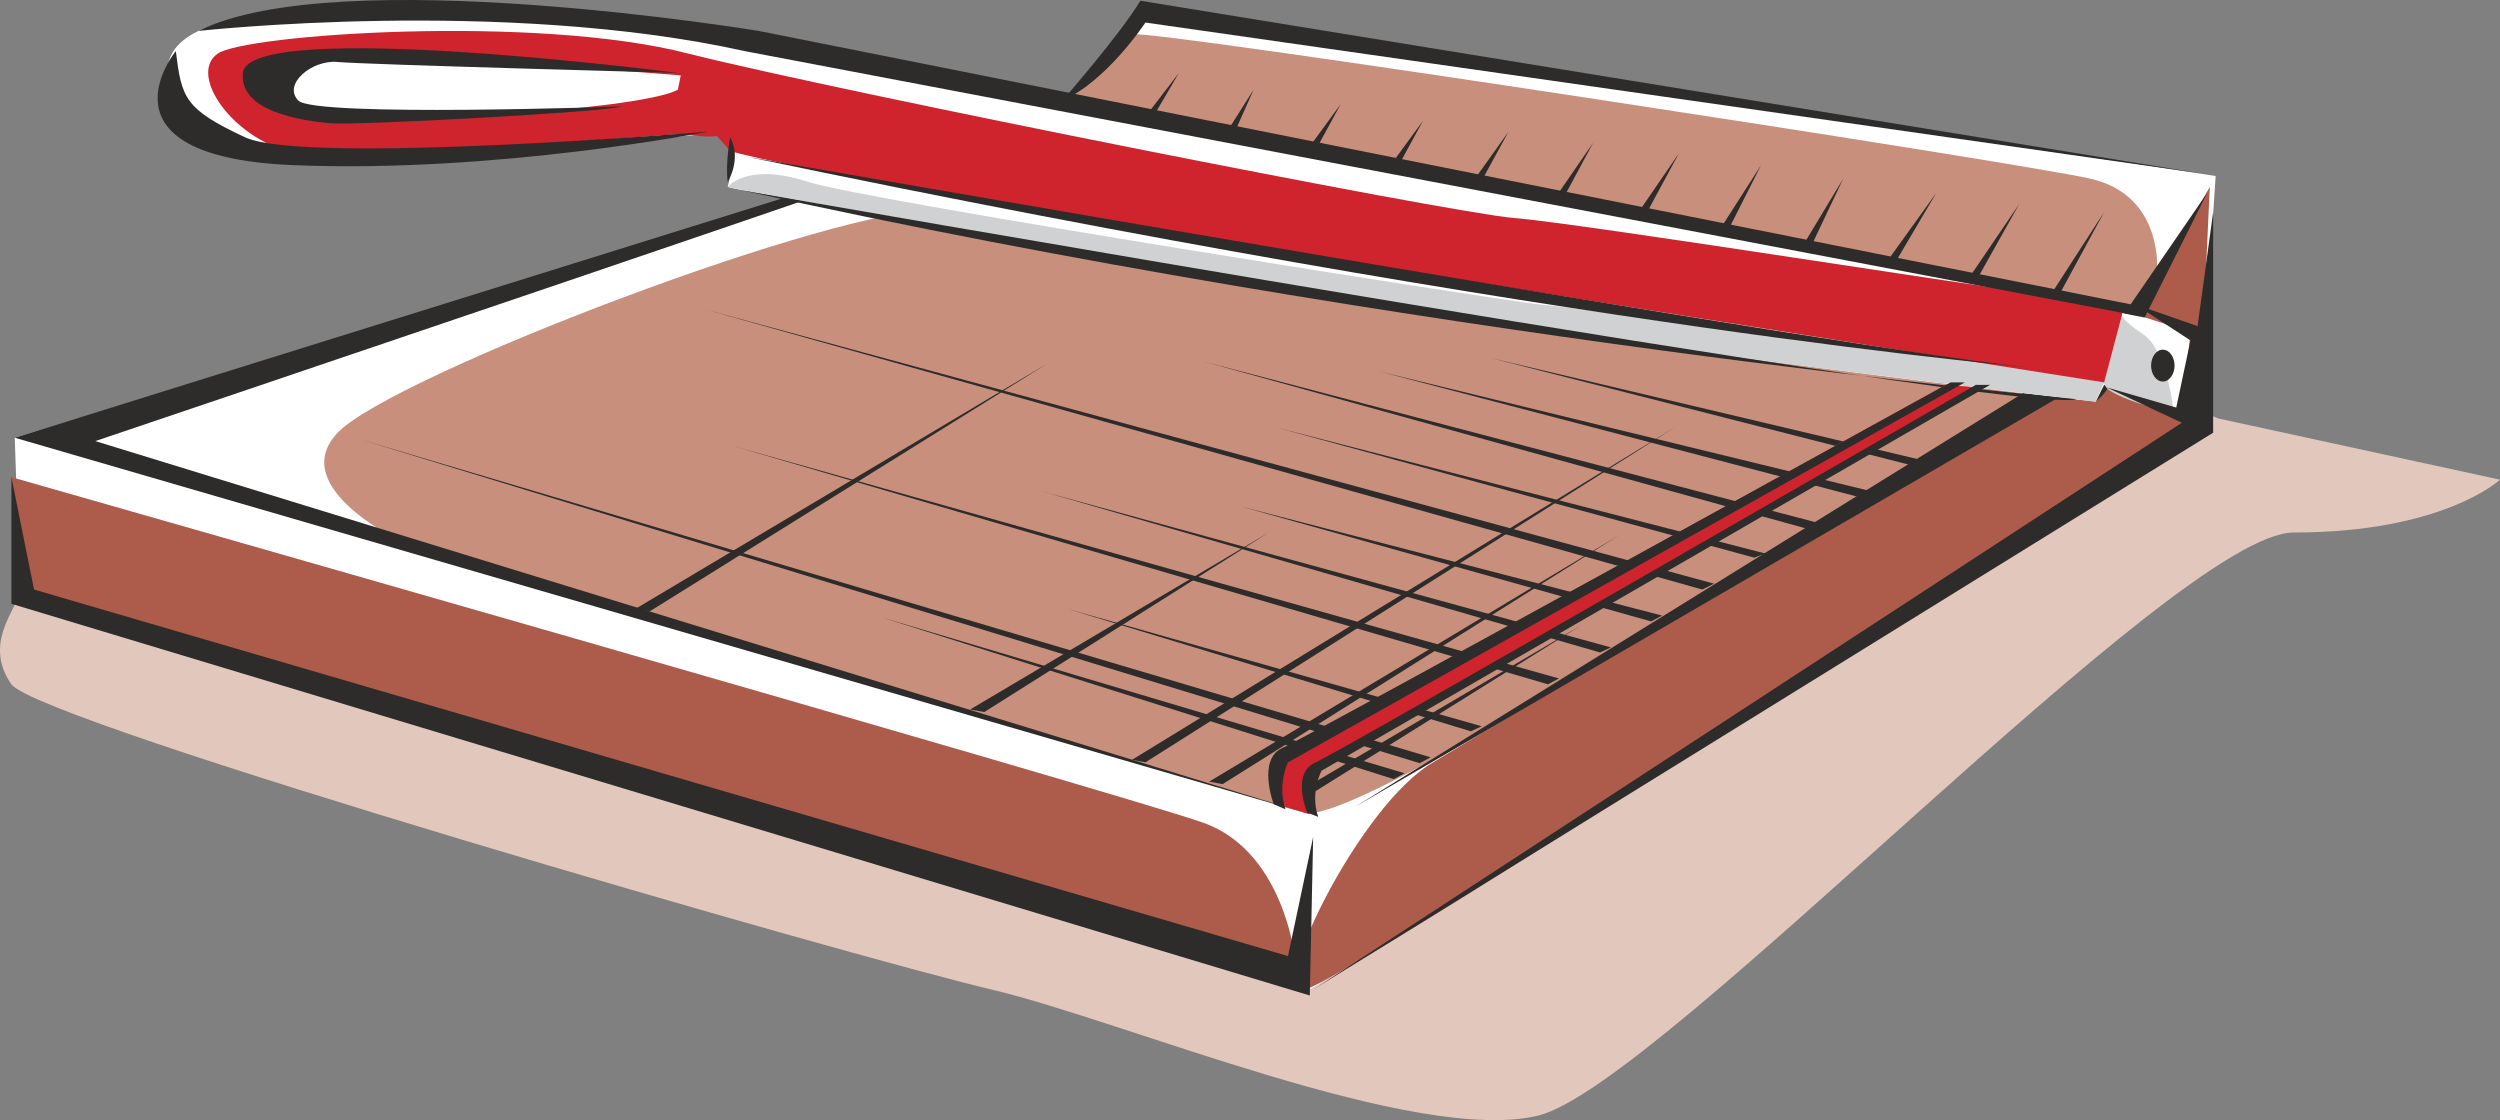 <svg xmlns="http://www.w3.org/2000/svg" width="286.139" height="128.204" viewBox="0 0 214.604 96.153"><rect x="0" y="0" width="214.604" height="96.153" fill="#808080" stroke="none"/><path d="m381.446 409.353 24.192 5.256s-4.824 4.536-17.712 4.536c-10.08 0-54.288 47.376-64.8 50.04-10.512 2.592-35.64-8.136-46.944-10.8-11.664-2.736-81.72-22.896-84.168-26.208-2.376-3.384.288-6.264.504-7.416.216-1.224 178.416-19.44 181.8-18.288 3.312 1.224 7.128 2.88 7.128 2.88z" style="fill:#e2c7bc" transform="translate(-191.034 -373.433)"/><path d="m379.79 410.289-76.32 48.096-110.736-34.344-.432-13.032 64.08-19.584 8.856-2.88 17.208-6.192 6.912-8.136 91.872 14.328z" style="fill:#fff" transform="translate(-191.034 -373.433)"/><path d="M376.19 396.897s.72-6.696-5.76-8.136c-6.408-1.44-81.072-12.888-82.224-12.384-1.224.432-5.976 5.688-5.976 5.688l91.8 18.648zM225.782 420.08s-10.296-4.751-5.76-9.503c4.536-4.824 43.272-19.656 51.912-19.152 8.568.504 79.632 8.856 82.296 12.672l13.104 1.656-26.064 16.344s-33.912 22.176-38.232 21.096c-4.32-1.224-77.256-23.112-77.256-23.112z" style="fill:#c88f7c" transform="translate(-191.034 -373.433)"/><path d="M302.318 456.513s-.72-9.864-7.992-12.456c-7.344-2.592-102.312-29.664-102.312-29.664s.504 9.144 1.224 9.864c.72.72 109.08 32.256 109.08 32.256z" style="fill:#ad5b4b" transform="translate(-191.034 -373.433)"/><path d="M379.79 409.857s-73.152 47.808-76.752 48.528c-3.312.648 4.752-15.912 11.016-19.512l51.12-30.744s5.76-4.032 7.92-2.808c2.16 1.152 1.44-5.04 1.44-5.04l6.192-10.8z" style="fill:#ad5b4b" transform="translate(-191.034 -373.433)"/><path d="M282.23 382.065s4.968-5.688 6.696-8.568l91.08 14.832-90.648-12.96s-3.312 5.04-7.128 6.696zm-2.664 1.728-87.264 27.216 111.168 32.328-104.256-32.04s78.696-26.568 80.352-27.504zm-87.552 30.6v10.872l111.456 33.624.288-13.608-2.16 10.224-107.64-31.464zm115.344 28.296 64.296-39.816 8.856-12.888-7.2 14.328z" style="fill:#2d2c2b" transform="translate(-191.034 -373.433)"/><path d="m303.758 458.385 74.808-48.816 2.448-17.928v18.936z" style="fill:#2d2c2b" transform="translate(-191.034 -373.433)"/><path d="m369.494 400.497-82.296-16.488 81.864 18.144zm-80.568-16.488 3.312-4.32-2.664 4.536zm6.984 1.44 2.736-4.32-2.016 4.536zm6.912 1.44 3.312-4.536-2.592 4.752zm7.056 1.44 3.312-4.536-2.592 4.752zm7.056 1.44 3.6-5.04-2.88 5.256zm7.056 1.44 3.816-5.544-3.096 5.76zm7.056 1.368 4.104-5.976-3.384 6.264zm7.056 1.44 4.104-6.408-3.384 6.696zm7.128 1.44 4.032-6.696-3.312 6.984zm7.056 1.44 4.968-6.912-4.248 7.2z" style="fill:#2d2c2b" transform="translate(-191.034 -373.433)"/><path d="m359.342 398.337 5.04-7.416-4.32 7.704zm7.056 1.44 5.256-8.136-4.536 8.352zm4.536 8.136s1.656-3.816 1.44-5.976c0 0 1.44 3.6-1.44 5.976z" style="fill:#2d2c2b" transform="translate(-191.034 -373.433)"/><path d="m248.75 375.873 126.504 24.84 3.816 1.224-.72 6.912-6.696-2.376-.72 1.44s-40.392-4.536-64.8-9.072c0 0-51.192-8.856-52.632-9.36 0 0 .936-3.816.72-4.752 0 0-11.952.936-15.768 1.656-3.816.72-26.064.936-28.512-.936-2.376-1.944-5.688-3.816-4.248-7.2 1.44-3.312 8.856-3.816 12.672-3.816 3.816 0 30.384 1.44 30.384 1.44z" style="fill:#fff" transform="translate(-191.034 -373.433)"/><path d="m355.814 412.88-36.792-8.711 35.856 9.144zm-4.392 2.665-41.976-10.224 40.968 10.728zm-4.464 2.735-52.632-13.823 51.696 14.328zm-4.392 2.665-41.904-10.8 40.968 11.16zm-4.392 2.592-86.616-23.544 85.608 24.048zm-4.464 2.736-36.144-9.36 35.208 9.864zm-4.392 2.736-48.816-13.392 47.88 13.824zm-4.464 2.664-70.848-19.944 69.912 20.448zm-6.624 4.104-35.568-10.08 34.632 10.512zm-4.392 2.663-91.872-27.287 90.936 27.792zm-2.232 1.369-44.928-13.392 43.992 13.896z" style="fill:#2d2c2b" transform="translate(-191.034 -373.433)"/><path d="m300.662 442.473 1.152.216 24.912-15.552zm-26.352-8.136 1.224.216 24.408-15.408zm13.896 4.32 1.152.216 45.504-28.8zm6.624 1.872 1.152.216 34.056-21.384zm-49.248-14.832 1.224.216 34.2-21.312z" style="fill:#2d2c2b" transform="translate(-191.034 -373.433)"/><path d="m371.87 405.753-.936 2.16s-65.736-7.632-76.824-11.232c0 0-39.888-6.912-40.608-7.2 0 0 1.656-2.16 6.912-.432 5.256 1.656 59.832 10.224 62.712 10.512 2.88.216 48.744 6.192 48.744 6.192z" style="fill:#cfd1d2" transform="translate(-191.034 -373.433)"/><path d="M373.094 400.28s-2.88 5.473-.936 6.697c1.872 1.152 5.472 1.872 5.472 1.872s-.504-5.256-2.592-6.696c-2.16-1.44-1.944-1.872-1.944-1.872z" style="fill:#cfd1d2" transform="translate(-191.034 -373.433)"/><path d="M249.47 379.905s-33.768-2.808-33.984-.936c-.216 1.944-3.096 3.384 3.816 4.32 6.912.936 29.16-.72 30.168-2.376 0 0 9.288 1.656 6.696 3.096-2.664 1.44-4.824 1.224-6.048.936-1.152-.216-30.6 2.88-35.136 1.224-4.536-1.656-7.632-6.48-5.256-8.136 2.376-1.656 27.288-3.384 40.392 0 13.176 3.312 65.088 13.608 70.848 14.112 5.76.432 46.152 6.912 48.096 6.912 1.872 0 4.248.936 4.248.936l-1.656 6.264s-110.016-17.208-117.936-19.872l-4.536-5.04z" style="fill:#cf232d" transform="translate(-191.034 -373.433)"/><path d="m375.038 399.777-118.872-23.688s-36.144-5.976-48.096 0c0 0 26.064-2.88 46.872 1.728l119.376 22.68zm-168.912-21.96s-7.416 9.072 10.08 9.792c17.424.72 35.64-2.88 35.64-2.88s-34.488 2.88-39.744.504c-5.256-2.448-5.472-3.384-5.976-7.416zm47.592 7.416s-.432 2.088-.216 3.816c0 0 1.224-1.944.216-3.816zm1.008 4.536s110.232 19.368 114.552 17.928c0 0-57.384-5.256-114.552-17.928z" style="fill:#2d2c2b" transform="translate(-191.034 -373.433)"/><path d="m374.318 399.56 6.192 2.16-1.44 8.353-7.2-3.384 5.976 1.728 1.224-5.76zm-125.136-19.871s-36.792-4.752-37.296 0c-.36 3.384 5.256 4.104 7.416 4.32 2.16.216 23.472-.936 25.128-1.44 0 0-26.352.936-27.792-.504-1.368-1.44 1.224-3.528 3.384-3.312 2.16.216 29.16.936 29.16.936z" style="fill:#2d2c2b" transform="translate(-191.034 -373.433)"/><path d="M376.694 406.185c.576 0 1.008-.648 1.008-1.368 0-.72-.432-1.368-1.008-1.368-.576 0-1.008.648-1.008 1.368 0 .72.432 1.368 1.008 1.368zm-121.536-19.296s98.352 17.208 110.736 18.144c0 0-39.888-3.312-110.736-18.144z" style="fill:#2d2c2b" transform="translate(-191.034 -373.433)"/><path d="M303.47 443.337s-.432-2.304 0-3.312c.504-.936 57.168-33.336 57.168-33.336l-2.592-.216-56.952 31.464s-1.656 2.592-.432 4.536z" style="fill:#cf232d" transform="translate(-191.034 -373.433)"/><path d="M300.374 442.473s-1.44-3.816.72-4.824c2.16-.936 57.384-31.392 57.384-31.392h1.224l-58.104 32.616s-.936 1.872-.216 4.032z" style="fill:#2d2c2b" transform="translate(-191.034 -373.433)"/><path d="M303.254 443.193s-1.44-3.384.72-4.32c2.16-.936 56.664-32.4 56.664-32.4h1.224l-57.384 33.12s-1.008 1.872-.288 3.96z" style="fill:#2d2c2b" transform="translate(-191.034 -373.433)"/></svg>
